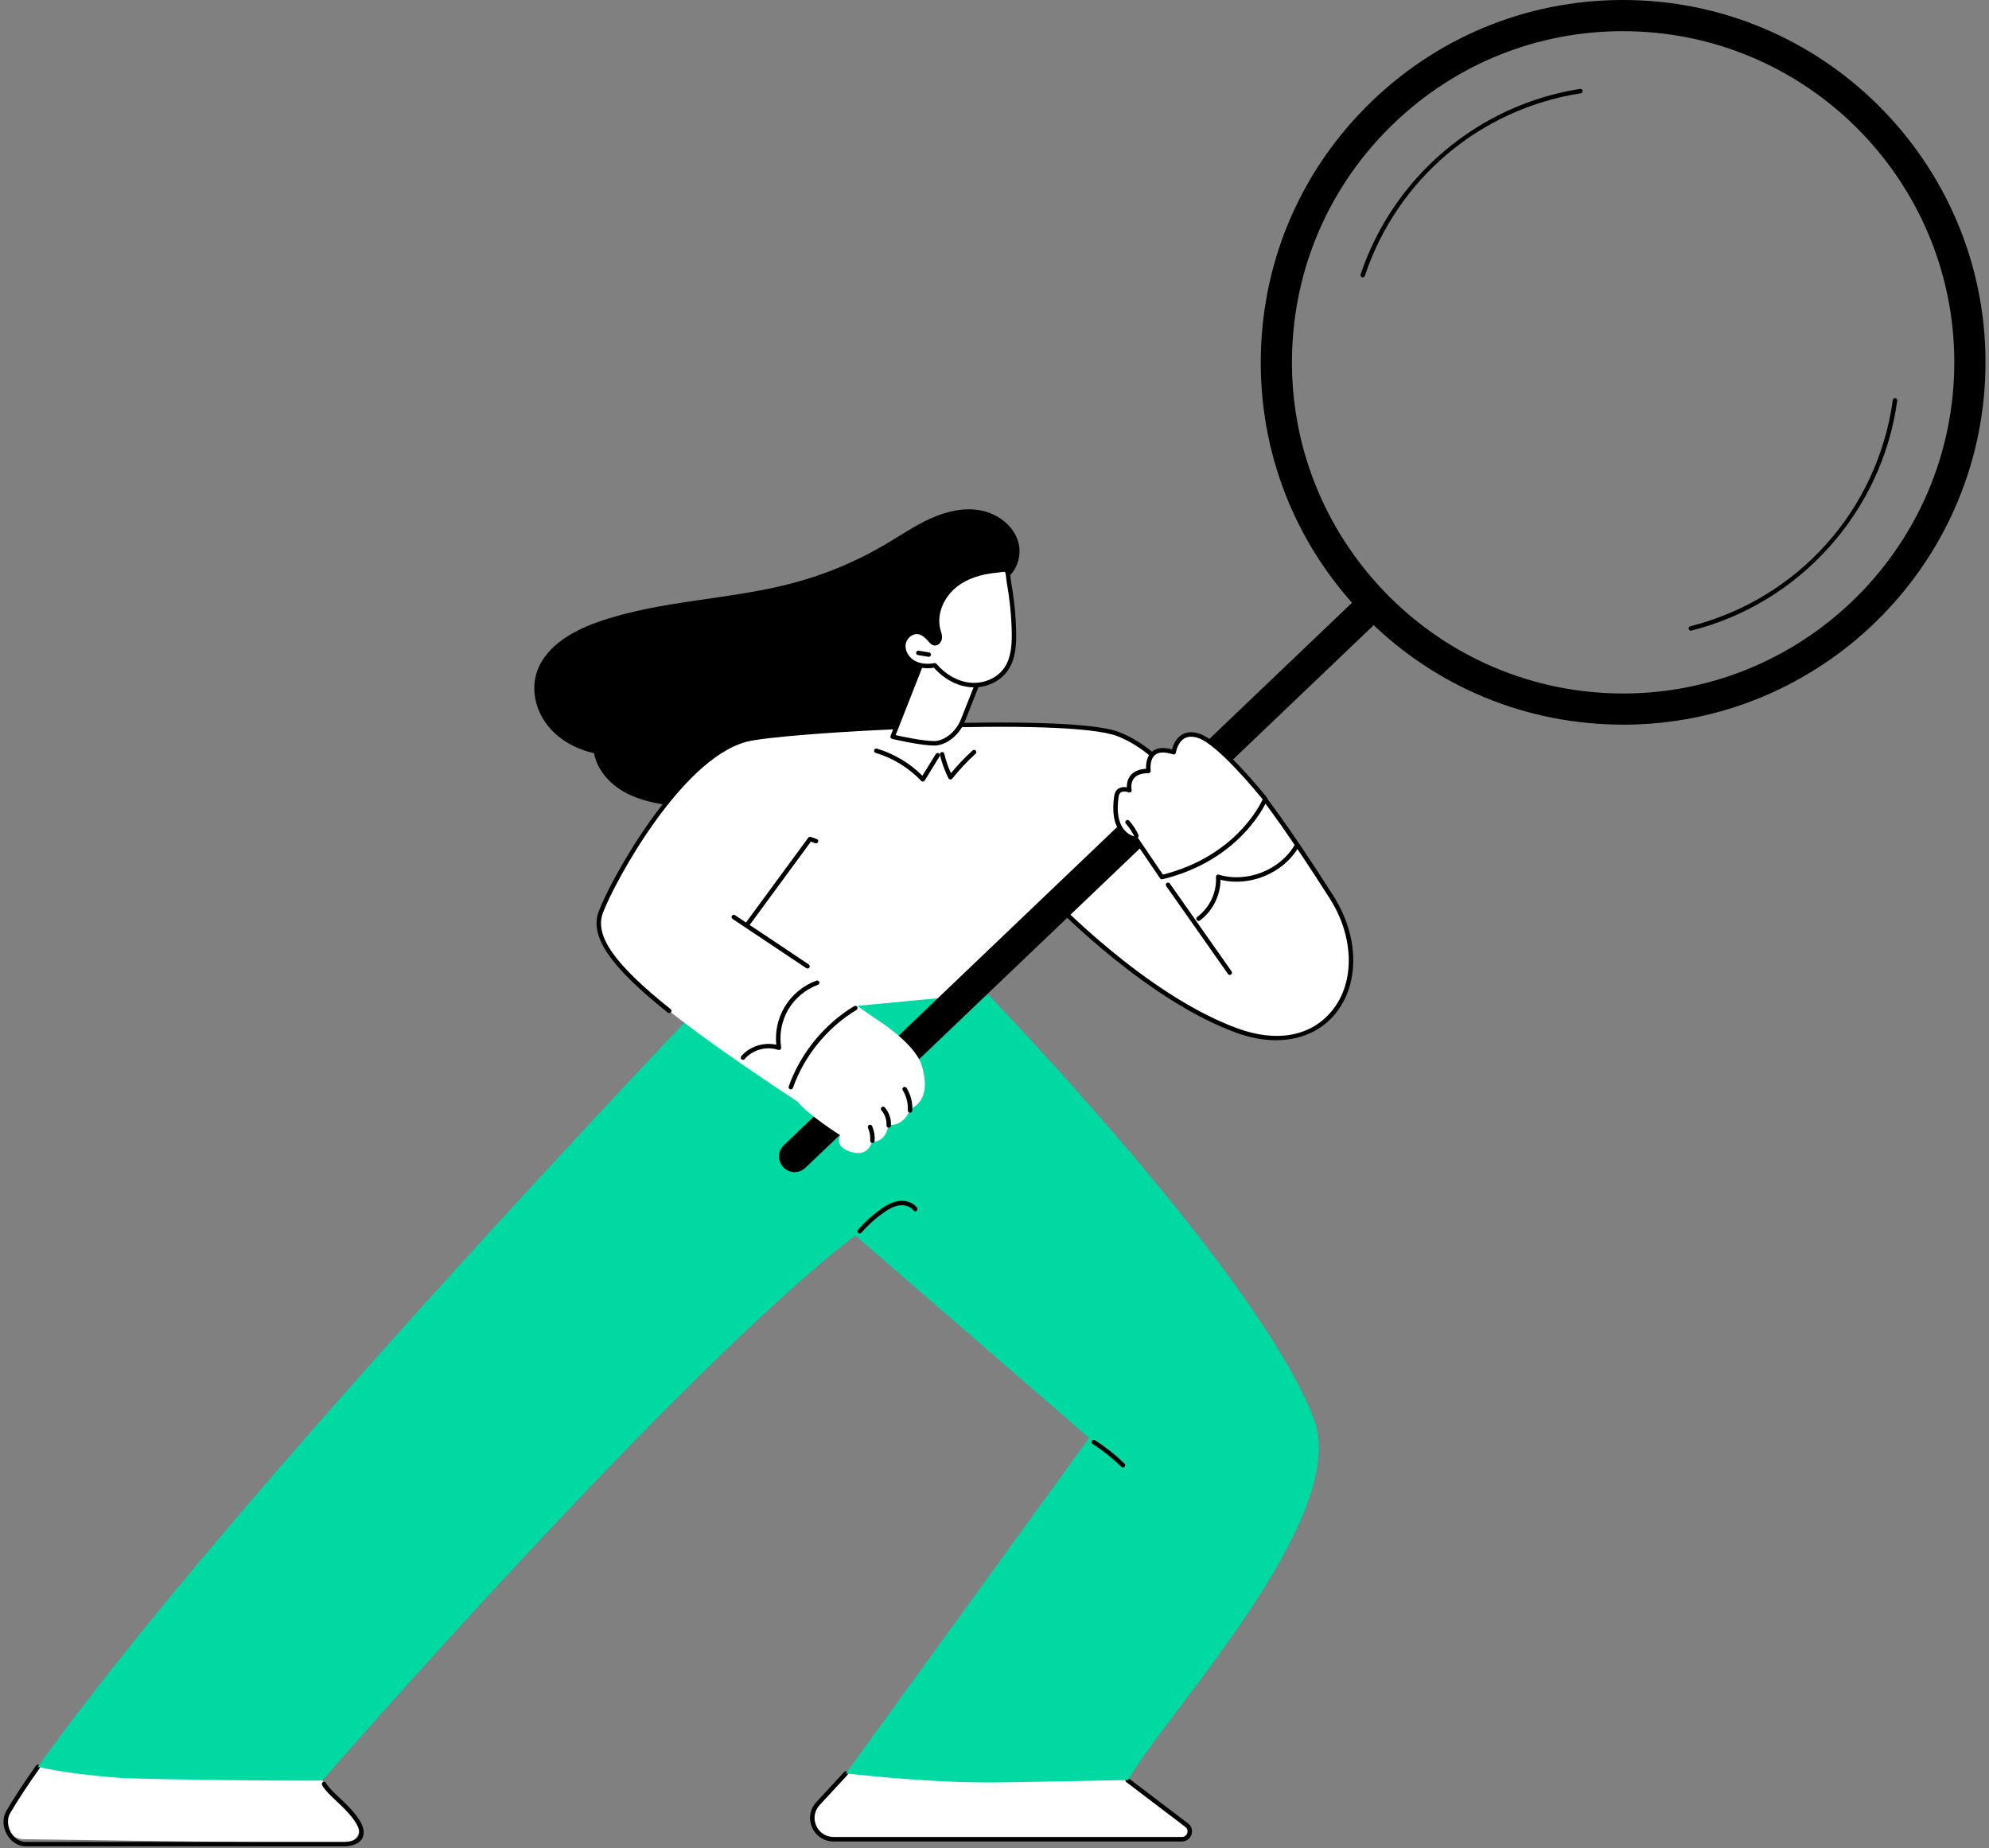 <svg width="283" height="263" viewBox="0 0 283 263" fill="none" xmlns="http://www.w3.org/2000/svg">
<rect x="0" y="0" width="283" height="263" fill="#808080" stroke="none"/>
<g clip-path="url(#clip0_2687_19549)">
<path d="M144.886 77.139C144.214 74.768 141.941 73.085 139.533 72.629C137.124 72.173 134.62 72.778 132.386 73.786C130.148 74.797 128.114 76.198 126.003 77.446C121.972 79.83 117.623 81.665 113.11 82.891C103.868 85.401 94.018 85.351 84.989 88.539C81.166 89.889 77.164 92.272 76.216 96.231C75.62 98.716 76.422 101.426 78.048 103.394C79.671 105.359 82.041 106.617 84.523 107.178C84.963 109.574 86.76 111.558 88.884 112.731C91.007 113.903 93.441 114.372 95.847 114.673C106.134 115.96 116.974 114.331 125.822 108.896C130.278 106.157 134.139 102.418 137.004 98.022C138.427 95.838 139.602 93.49 140.465 91.03C141.279 88.713 141.285 86.115 142.106 83.858C142.515 82.733 143.59 82.2 144.23 81.227C145.003 80.048 145.279 78.502 144.892 77.136L144.886 77.139Z" fill="black"/>
<path d="M45.878 253.336L5.466 251.184C3.805 253.586 2.36 255.823 1.168 257.858C0.17 259.566 1.416 261.715 3.396 261.715L48.924 262.327C50.962 262.355 51.935 259.833 50.404 258.489C48.337 256.676 46.303 254.638 45.878 253.339V253.336Z" fill="white"/>
<path d="M168.837 259.712L160.441 253.336C160.441 253.336 160.371 253.158 160.52 253.282L120.343 252.359L116.384 256.641C114.597 258.574 115.969 261.712 118.603 261.712H168.161C169.229 261.712 169.686 260.356 168.837 259.709V259.712Z" fill="white"/>
<path d="M168.161 262.033H118.603C117.256 262.033 116.083 261.266 115.544 260.033C115.005 258.801 115.237 257.419 116.153 256.43L120.111 252.148C120.232 252.021 120.431 252.012 120.558 252.129C120.688 252.25 120.694 252.449 120.577 252.576L116.619 256.858C115.877 257.66 115.69 258.775 116.127 259.777C116.565 260.775 117.516 261.396 118.606 261.396H168.165C168.586 261.396 168.833 261.114 168.922 260.854C169.011 260.591 168.985 260.22 168.649 259.964L160.254 253.587C160.115 253.482 160.086 253.283 160.194 253.143C160.298 253.004 160.498 252.975 160.637 253.083L169.033 259.46C169.531 259.837 169.724 260.465 169.524 261.057C169.325 261.65 168.792 262.033 168.168 262.033H168.161Z" fill="black"/>
<path d="M3.579 262.727C2.508 262.685 1.538 262.045 0.971 261.015C0.369 259.919 0.34 258.648 0.895 257.7C1.994 255.821 3.417 253.65 5.129 251.244C5.23 251.102 5.43 251.07 5.569 251.168C5.712 251.27 5.747 251.466 5.646 251.609C3.947 253.998 2.533 256.153 1.443 258.017C1.006 258.762 1.04 259.817 1.529 260.708C1.994 261.554 2.746 262.058 3.592 262.093H49.106C50.057 262.064 50.773 261.744 51.011 261.234C51.29 260.644 50.992 259.763 50.152 258.683C49.468 257.802 48.622 257 47.874 256.293C46.986 255.453 46.222 254.73 45.829 254.008C45.747 253.856 45.801 253.662 45.956 253.577C46.108 253.494 46.302 253.548 46.387 253.704C46.733 254.337 47.465 255.028 48.311 255.83C49.075 256.553 49.94 257.37 50.653 258.29C51.661 259.589 51.975 260.67 51.585 261.5C51.236 262.242 50.336 262.685 49.116 262.723H3.579V262.727Z" fill="black"/>
<path d="M100.744 141.975L140.459 141.383C140.459 141.383 179.236 181.453 186.956 201.955C192.233 215.973 165.487 244.297 160.524 253.282C158.749 253.333 146.975 253.561 142.5 253.621C137.968 253.682 133.439 253.488 128.919 253.149C126.058 252.934 123.199 252.658 120.346 252.36L154.965 204.608L121.7 175.799C96.386 195.201 45.877 253.333 45.877 253.333C45.924 253.476 20.627 253.244 16.944 252.972C13.106 252.686 9.198 252.246 5.389 251.425C32.559 213.228 100.744 141.972 100.744 141.972V141.975Z" fill="#00D9A2"/>
<path d="M159.78 208.817C159.701 208.817 159.622 208.788 159.558 208.728C158.306 207.505 156.928 206.408 155.454 205.464C155.308 205.368 155.264 205.172 155.359 205.026C155.454 204.88 155.65 204.836 155.796 204.931C157.305 205.898 158.721 207.023 160.002 208.278C160.125 208.402 160.129 208.601 160.008 208.725C159.945 208.788 159.866 208.82 159.783 208.82L159.78 208.817Z" fill="black"/>
<path d="M122.324 175.521C122.251 175.521 122.175 175.495 122.115 175.442C121.982 175.328 121.969 175.128 122.083 174.995C123.028 173.908 124.102 172.928 125.278 172.092C125.972 171.594 126.815 171.068 127.791 170.909C128.869 170.735 129.928 171.109 130.482 171.857C130.587 171.997 130.558 172.196 130.416 172.301C130.276 172.405 130.076 172.377 129.972 172.234C129.554 171.673 128.736 171.398 127.89 171.534C127.043 171.67 126.28 172.152 125.646 172.605C124.511 173.413 123.475 174.358 122.562 175.41C122.499 175.483 122.41 175.518 122.321 175.518L122.324 175.521Z" fill="black"/>
<path d="M121.979 143.128L140.462 141.381L149.321 127.661C149.321 127.661 162.625 141.784 175.99 146.649C189.355 151.514 196.556 138.824 189.451 127.661C182.345 116.499 179.141 112.677 179.141 112.677L170.53 115.9C170.53 115.9 166.432 107.298 159.082 104.459C151.732 101.619 110.759 103.999 106.104 105.257C96.947 107.733 87.344 124.774 85.471 129.829C83.598 134.884 90.831 141.876 114.081 157.155C114.081 157.155 125.782 146.332 125.772 145.932C125.769 145.749 121.976 143.128 121.976 143.128H121.979Z" fill="white"/>
<path d="M181.573 148.022C179.779 148.022 177.858 147.67 175.881 146.947C163.561 142.463 151.166 130.02 149.322 128.121L139.484 138.596C139.364 138.723 139.164 138.729 139.037 138.609C138.91 138.488 138.904 138.289 139.024 138.162L149.09 127.443C149.15 127.38 149.233 127.342 149.322 127.342C149.41 127.342 149.493 127.377 149.553 127.44C149.686 127.579 162.959 141.563 176.099 146.345C181.706 148.386 186.612 147.448 189.563 143.772C192.824 139.712 192.672 133.303 189.185 127.827C182.989 118.091 179.731 113.913 179.04 113.048L170.642 116.192C170.486 116.249 170.315 116.179 170.245 116.03C170.204 115.945 166.113 107.508 158.969 104.748C151.756 101.962 111.138 104.218 106.19 105.556C96.841 108.082 87.355 125.665 85.773 129.931C84.575 133.167 87.46 137.252 95.418 143.594C95.554 143.702 95.576 143.901 95.468 144.041C95.361 144.177 95.161 144.199 95.022 144.092C86.81 137.55 83.869 133.249 85.178 129.712C86.781 125.386 96.441 107.537 106.025 104.947C111.004 103.6 151.917 101.347 159.2 104.161C165.948 106.77 169.929 114.005 170.689 115.501L179.034 112.379C179.161 112.332 179.3 112.37 179.389 112.471C179.421 112.509 182.688 116.436 189.724 127.488C193.356 133.192 193.492 139.899 190.06 144.171C188.029 146.7 185.037 148.015 181.576 148.015L181.573 148.022Z" fill="black"/>
<path d="M114.893 137.817C114.833 137.817 114.772 137.801 114.719 137.763L104.225 130.755C104.079 130.657 104.041 130.461 104.136 130.315C104.234 130.169 104.431 130.131 104.577 130.226L115.07 137.233C115.216 137.332 115.254 137.528 115.159 137.674C115.099 137.766 114.997 137.813 114.896 137.813L114.893 137.817Z" fill="black"/>
<path d="M106.457 131.69C106.39 131.69 106.327 131.671 106.27 131.63C106.127 131.526 106.099 131.329 106.203 131.186L115.005 119.2C115.087 119.086 115.236 119.042 115.366 119.089L116.212 119.393C116.377 119.454 116.463 119.634 116.402 119.799C116.342 119.964 116.161 120.049 115.997 119.989L115.372 119.764L106.711 131.56C106.647 131.646 106.552 131.69 106.454 131.69H106.457Z" fill="black"/>
<path d="M149.985 127.509C149.915 127.509 149.845 127.487 149.785 127.44C149.649 127.329 149.63 127.129 149.737 126.993C150.932 125.522 152.276 124.156 153.728 122.933C154.289 122.464 154.96 122.001 155.718 122.14C155.889 122.172 156.003 122.337 155.971 122.511C155.94 122.682 155.775 122.797 155.601 122.765C155.103 122.673 154.58 123.044 154.133 123.418C152.713 124.613 151.398 125.95 150.225 127.392C150.162 127.468 150.07 127.509 149.978 127.509H149.985Z" fill="black"/>
<path d="M174.976 138.727C174.878 138.727 174.78 138.68 174.717 138.591L165.931 126.085C165.83 125.942 165.865 125.742 166.007 125.644C166.15 125.543 166.35 125.578 166.448 125.72L175.233 138.226C175.335 138.369 175.3 138.569 175.157 138.667C175.103 138.705 175.037 138.724 174.976 138.724V138.727Z" fill="black"/>
<path d="M112.523 155.017C112.488 155.017 112.453 155.01 112.418 154.998C112.253 154.941 112.168 154.76 112.225 154.592C113.876 149.898 117.27 145.737 121.533 143.17C121.682 143.081 121.878 143.128 121.967 143.277C122.056 143.426 122.008 143.623 121.859 143.712C117.72 146.203 114.427 150.244 112.824 154.801C112.776 154.931 112.656 155.013 112.526 155.013L112.523 155.017Z" fill="black"/>
<path d="M105.712 150.813C105.639 150.813 105.566 150.787 105.506 150.737C105.373 150.623 105.357 150.423 105.471 150.29C106.672 148.892 108.662 148.258 110.453 148.664C110.263 146.816 110.665 144.94 111.61 143.333C112.637 141.584 114.25 140.24 116.158 139.543C116.323 139.483 116.503 139.568 116.563 139.733C116.624 139.898 116.538 140.078 116.373 140.139C114.63 140.772 113.093 142.056 112.155 143.653C111.217 145.251 110.846 147.219 111.144 149.048C111.163 149.158 111.122 149.269 111.036 149.339C110.951 149.412 110.836 149.434 110.729 149.396C109.062 148.829 107.1 149.368 105.953 150.702C105.889 150.775 105.8 150.813 105.712 150.813Z" fill="black"/>
<path d="M170.527 131.045C170.429 131.045 170.334 131 170.271 130.915C170.166 130.772 170.198 130.576 170.34 130.471C172.103 129.191 173.148 126.96 173.009 124.785C173.003 124.681 173.047 124.579 173.129 124.516C173.212 124.453 173.32 124.43 173.418 124.462C177.38 125.676 182.118 123.822 184.203 120.244C184.292 120.092 184.485 120.041 184.637 120.13C184.789 120.218 184.84 120.412 184.751 120.564C182.599 124.259 177.798 126.231 173.656 125.188C173.652 127.429 172.527 129.666 170.714 130.985C170.657 131.026 170.594 131.045 170.527 131.045Z" fill="black"/>
<path d="M113.062 166.787C112.475 166.787 111.892 166.556 111.458 166.1C110.612 165.212 110.643 163.808 111.531 162.962L193.141 85.028C194.028 84.182 195.432 84.214 196.279 85.101C197.125 85.989 197.093 87.393 196.206 88.239L114.596 166.173C114.165 166.581 113.613 166.787 113.065 166.787H113.062Z" fill="black"/>
<path d="M230.957 103.117C230.583 103.117 230.215 103.113 229.841 103.104C216.074 102.809 203.244 97.171 193.714 87.229C184.187 77.283 179.1 64.226 179.395 50.458C179.69 36.691 185.328 23.861 195.27 14.331C205.215 4.804 218.273 -0.283 232.044 0.012C260.466 0.621 283.095 24.238 282.49 52.661C281.891 80.71 258.878 103.12 230.96 103.12L230.957 103.117ZM230.915 4.436C218.71 4.436 207.18 9.064 198.341 17.535C189.252 26.245 184.101 37.968 183.832 50.553C183.277 76.529 203.96 98.115 229.936 98.67C255.912 99.222 277.498 78.542 278.053 52.566C278.607 26.59 257.924 5.004 231.949 4.449C231.603 4.443 231.258 4.44 230.915 4.44V4.436Z" fill="black"/>
<path d="M240.573 89.742C240.431 89.742 240.304 89.646 240.266 89.504C240.222 89.333 240.326 89.162 240.494 89.117C255.834 85.225 267.145 72.589 269.316 56.923C269.341 56.749 269.503 56.628 269.674 56.654C269.849 56.679 269.969 56.838 269.944 57.012C268.863 64.815 265.494 72.044 260.198 77.917C254.956 83.733 248.196 87.818 240.65 89.735C240.624 89.742 240.596 89.745 240.57 89.745L240.573 89.742Z" fill="black"/>
<path d="M193.892 39.464C193.861 39.464 193.826 39.458 193.791 39.449C193.626 39.392 193.534 39.214 193.591 39.046C195.864 32.254 199.968 26.198 205.457 21.535C210.988 16.839 217.684 13.764 224.819 12.649C224.99 12.62 225.154 12.741 225.18 12.912C225.208 13.086 225.088 13.248 224.917 13.273C210.576 15.514 198.802 25.465 194.193 39.246C194.149 39.379 194.025 39.461 193.892 39.461V39.464Z" fill="black"/>
<path d="M124.235 144.732C124.235 144.732 130.194 148.298 131.173 151.686C132.152 155.077 131.341 156.963 129.506 157.838C129.506 157.838 128.729 160.303 126.397 160.069C126.397 160.069 126.245 162.446 124.051 162.522C124.051 162.522 123.63 164.404 121.554 164.027C119.478 163.647 119.025 162.382 119.583 161.562C119.583 161.562 114.825 158.576 113.307 156.551C111.789 154.522 117.323 145.268 124.229 144.732H124.235Z" fill="white"/>
<path d="M124.13 162.643C124.13 162.643 124.115 162.643 124.108 162.643C123.934 162.631 123.801 162.479 123.814 162.304C123.858 161.686 123.75 161.059 123.503 160.488C123.433 160.327 123.506 160.14 123.668 160.07C123.829 160 124.016 160.07 124.086 160.235C124.375 160.897 124.501 161.629 124.447 162.349C124.435 162.517 124.295 162.643 124.13 162.643Z" fill="black"/>
<path d="M126.451 160.469C126.451 160.469 126.438 160.469 126.432 160.469C126.258 160.46 126.125 160.308 126.134 160.133C126.182 159.36 125.919 158.583 125.412 157.997C125.297 157.864 125.31 157.664 125.443 157.55C125.576 157.436 125.776 157.449 125.89 157.582C126.505 158.292 126.828 159.236 126.768 160.171C126.759 160.339 126.619 160.469 126.451 160.469Z" fill="black"/>
<path d="M129.484 158.335C129.484 158.335 129.471 158.335 129.465 158.335C129.29 158.326 129.157 158.174 129.167 157.999C129.224 157.004 128.97 155.987 128.447 155.141C128.355 154.992 128.403 154.795 128.552 154.703C128.701 154.611 128.897 154.659 128.989 154.808C129.579 155.768 129.87 156.912 129.804 158.037C129.794 158.205 129.655 158.335 129.487 158.335H129.484Z" fill="black"/>
<path d="M180.023 113.699C180.023 113.699 176.711 122.024 165.323 124.813L161.641 119.387C161.641 119.387 158.002 119.086 158.848 113.321C159.073 111.797 160.702 112.459 160.702 112.459C160.702 112.459 160.05 109.708 163.409 109.708C163.409 109.708 162.823 105.68 167 107.046C167 107.046 167.466 103.671 170.588 104.717C173.709 105.763 180.026 113.699 180.026 113.699H180.023Z" fill="white"/>
<path d="M165.323 125.131C165.218 125.131 165.12 125.08 165.06 124.991L161.453 119.679C161.085 119.61 160.154 119.353 159.409 118.415C158.493 117.264 158.198 115.534 158.531 113.274C158.607 112.758 158.832 112.39 159.196 112.181C159.567 111.968 160.005 111.978 160.331 112.032C160.318 111.588 160.388 110.929 160.832 110.368C161.295 109.782 162.046 109.455 163.063 109.395C163.041 108.809 163.111 107.63 163.925 106.945C164.572 106.4 165.522 106.299 166.758 106.638C166.898 106.102 167.262 105.101 168.137 104.559C168.831 104.128 169.69 104.077 170.685 104.413C173.861 105.478 180.009 113.173 180.269 113.499C180.339 113.588 180.358 113.708 180.317 113.813C180.282 113.899 176.812 122.323 165.399 125.118C165.373 125.124 165.348 125.128 165.323 125.128V125.131ZM159.951 112.634C159.795 112.634 159.64 112.659 159.513 112.732C159.323 112.843 159.209 113.049 159.162 113.366C158.857 115.436 159.108 116.998 159.9 118.009C160.651 118.966 161.627 119.065 161.669 119.071C161.764 119.08 161.849 119.131 161.903 119.207L165.462 124.452C175.499 121.907 179.116 114.916 179.658 113.746C178.773 112.656 173.252 105.944 170.486 105.015C169.677 104.746 168.999 104.774 168.473 105.101C167.516 105.693 167.316 107.075 167.313 107.088C167.3 107.18 167.247 107.262 167.167 107.313C167.088 107.363 166.99 107.373 166.901 107.344C165.725 106.961 164.863 106.989 164.337 107.43C163.51 108.124 163.722 109.642 163.722 109.658C163.735 109.75 163.71 109.842 163.649 109.912C163.589 109.981 163.5 110.023 163.409 110.023C162.423 110.023 161.726 110.27 161.336 110.761C160.8 111.433 161.009 112.377 161.012 112.387C161.038 112.501 161 112.621 160.908 112.701C160.819 112.777 160.692 112.799 160.585 112.754C160.471 112.71 160.214 112.634 159.954 112.634H159.951Z" fill="black"/>
<path d="M161.696 119.239C161.576 119.239 161.462 119.172 161.408 119.055C161.097 118.383 160.688 117.762 160.194 117.207C160.077 117.077 160.089 116.878 160.219 116.76C160.349 116.643 160.549 116.656 160.666 116.786C161.199 117.385 161.642 118.06 161.978 118.789C162.051 118.947 161.981 119.137 161.823 119.21C161.779 119.229 161.734 119.239 161.69 119.239H161.696Z" fill="black"/>
<path d="M131.521 93.333L127.002 104.832C127.002 104.832 131.027 105.789 132.982 105.767C133.667 105.76 134.314 105.481 134.868 105.126C135.86 104.486 136.602 103.519 137.036 102.42L139.552 96.052L131.521 93.33V93.333Z" fill="white"/>
<path d="M132.92 106.084C130.93 106.084 127.095 105.18 126.93 105.139C126.841 105.117 126.765 105.06 126.721 104.978C126.68 104.895 126.673 104.8 126.708 104.715L131.228 93.216C131.288 93.058 131.465 92.979 131.624 93.032L139.655 95.755C139.737 95.783 139.804 95.844 139.842 95.923C139.88 96.002 139.88 96.091 139.848 96.173L137.332 102.54C136.853 103.751 136.061 104.74 135.04 105.396C134.34 105.846 133.649 106.081 132.987 106.087C132.964 106.087 132.942 106.087 132.92 106.087V106.084ZM127.434 104.604C128.458 104.832 131.418 105.466 132.98 105.45C133.522 105.444 134.099 105.247 134.698 104.86C135.604 104.277 136.311 103.393 136.742 102.306L139.138 96.249L131.709 93.733L127.434 104.607V104.604Z" fill="black"/>
<path d="M131.3 111.212C131.214 111.212 131.132 111.177 131.072 111.114C129.294 109.25 127.053 107.875 124.587 107.13C124.419 107.079 124.324 106.902 124.375 106.734C124.426 106.566 124.603 106.471 124.771 106.521C127.208 107.257 129.44 108.588 131.243 110.382L133.144 107.295C133.236 107.146 133.43 107.098 133.582 107.19C133.731 107.282 133.778 107.479 133.686 107.628L131.573 111.06C131.522 111.142 131.433 111.199 131.335 111.209C131.322 111.209 131.313 111.209 131.3 111.209V111.212Z" fill="black"/>
<path d="M135.233 110.915C135.233 110.915 135.211 110.915 135.202 110.915C135.094 110.902 134.999 110.839 134.951 110.744C134.416 109.682 134.007 108.557 133.737 107.4C133.696 107.229 133.804 107.058 133.975 107.02C134.146 106.978 134.317 107.086 134.355 107.257C134.577 108.208 134.894 109.134 135.303 110.018C136.254 108.871 137.287 107.783 138.387 106.785C138.517 106.668 138.716 106.677 138.834 106.807C138.951 106.937 138.941 107.137 138.811 107.254C137.613 108.344 136.495 109.539 135.48 110.804C135.42 110.88 135.328 110.921 135.233 110.921V110.915Z" fill="black"/>
<path d="M144.272 90.032C144.301 91.822 144.174 93.724 143.163 95.201C142.05 96.827 139.974 97.648 138.022 97.464C136.07 97.277 134.273 96.174 133.005 94.675C131.985 94.871 130.878 94.808 129.972 94.294C129.069 93.781 128.416 92.751 128.533 91.711C128.65 90.672 129.671 89.762 130.695 89.943C131.382 90.063 131.918 90.596 132.378 91.125C132.533 91.306 132.704 91.499 132.935 91.54C133.319 91.613 133.658 91.22 133.702 90.83C133.75 90.441 133.598 90.06 133.493 89.683C132.824 87.265 134.114 84.599 136.13 83.113C137.765 81.906 139.781 81.367 141.775 81.189C142.06 81.164 142.95 80.967 143.182 81.142C143.445 81.341 143.47 82.371 143.527 82.698C143.733 83.852 143.901 85.015 144.025 86.181C144.161 87.461 144.244 88.748 144.266 90.035L144.272 90.032Z" fill="white"/>
<path d="M138.586 97.805C138.389 97.805 138.193 97.796 137.993 97.776C136.126 97.599 134.276 96.594 132.884 95.013C131.737 95.197 130.653 95.038 129.816 94.563C128.736 93.948 128.092 92.785 128.219 91.669C128.289 91.042 128.65 90.43 129.179 90.034C129.658 89.676 130.216 89.53 130.748 89.625C131.528 89.761 132.108 90.325 132.618 90.912C132.735 91.048 132.868 91.2 132.995 91.225C133.052 91.235 133.112 91.219 133.173 91.175C133.284 91.092 133.372 90.937 133.388 90.791C133.417 90.538 133.337 90.268 133.252 89.98C133.23 89.907 133.211 89.837 133.188 89.764C132.529 87.381 133.661 84.538 135.943 82.855C137.445 81.746 139.397 81.08 141.749 80.868C141.809 80.862 141.898 80.849 141.999 80.833C142.617 80.738 143.108 80.684 143.372 80.884C143.657 81.099 143.73 81.616 143.799 82.32C143.812 82.45 143.825 82.564 143.837 82.64C144.05 83.835 144.218 85.014 144.338 86.142C144.478 87.463 144.56 88.769 144.582 90.024C144.611 91.79 144.493 93.802 143.419 95.377C142.386 96.889 140.532 97.805 138.579 97.805H138.586ZM133.008 94.354C133.1 94.354 133.188 94.395 133.249 94.465C134.545 95.998 136.298 96.978 138.053 97.143C139.99 97.326 141.895 96.493 142.902 95.019C143.879 93.593 143.98 91.698 143.955 90.034C143.936 88.798 143.853 87.511 143.717 86.208C143.597 85.093 143.432 83.927 143.223 82.748C143.207 82.662 143.194 82.532 143.178 82.38C143.156 82.148 143.096 81.546 142.998 81.391C142.833 81.347 142.307 81.426 142.104 81.458C141.983 81.477 141.882 81.492 141.812 81.496C139.578 81.695 137.733 82.323 136.326 83.359C134.253 84.89 133.217 87.451 133.806 89.59C133.826 89.657 133.845 89.723 133.867 89.793C133.962 90.113 134.07 90.478 134.025 90.861C133.987 91.181 133.806 91.495 133.556 91.679C133.353 91.828 133.116 91.885 132.887 91.844C132.542 91.78 132.314 91.517 132.146 91.324C131.712 90.823 131.233 90.347 130.647 90.246C130.289 90.183 129.902 90.287 129.566 90.538C129.173 90.832 128.907 91.279 128.856 91.739C128.761 92.591 129.287 93.526 130.136 94.011C130.884 94.439 131.886 94.56 132.951 94.357C132.97 94.354 132.992 94.35 133.011 94.35L133.008 94.354Z" fill="black"/>
<path d="M132.146 93.463C132.13 93.463 132.111 93.463 132.095 93.459L130.612 93.215C130.438 93.187 130.323 93.025 130.352 92.851C130.381 92.68 130.542 92.559 130.716 92.591L132.2 92.835C132.374 92.864 132.488 93.025 132.46 93.2C132.434 93.355 132.301 93.466 132.146 93.466V93.463Z" fill="black"/>
</g>
<defs>
<clipPath id="clip0_2687_19549">
<rect width="283" height="263" fill="white"/>
</clipPath>
</defs>
</svg>
